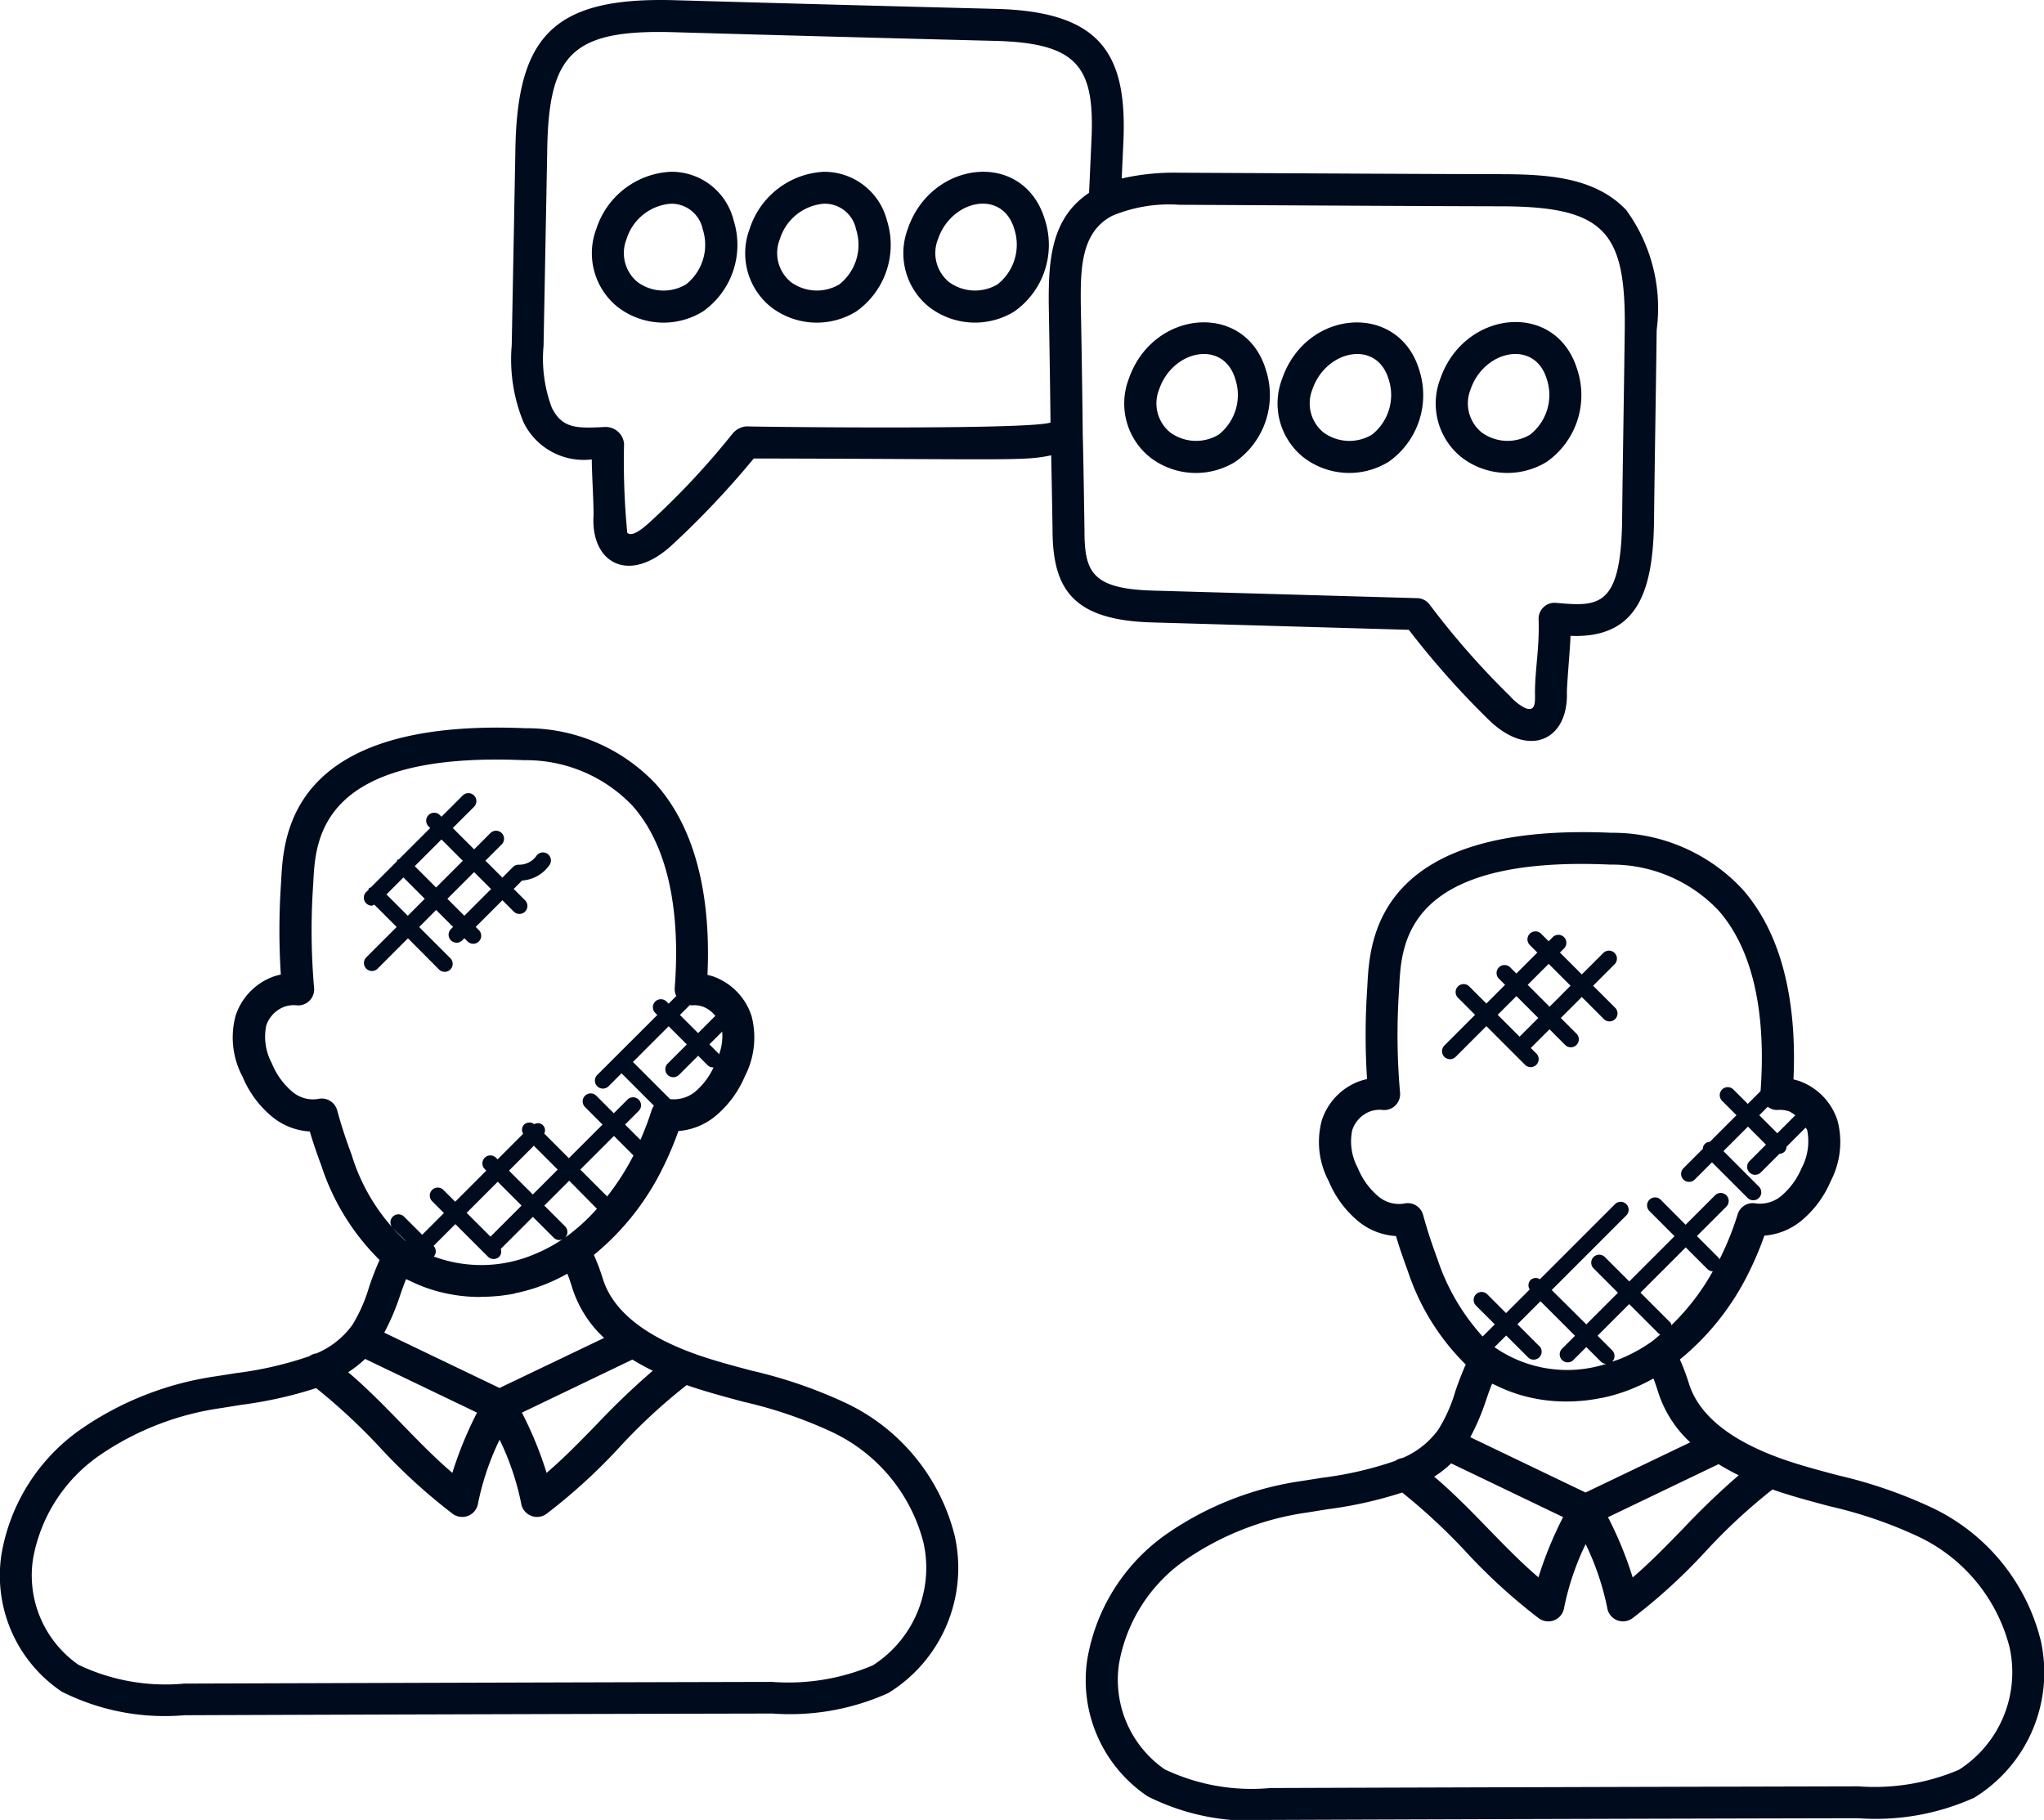 <svg xmlns="http://www.w3.org/2000/svg" width="64.002" height="56.986" viewBox="0 0 64.002 56.986">
  <g id="consultaion" transform="translate(-0.999 -4.507)">
    <path id="Path_5200" data-name="Path 5200" d="M32.221,4.786c-3.3-.084-6.687-.175-10.146-.274-3.748-.094-4.892,1.127-4.939,4.734l-.114,6.075a5.172,5.172,0,0,0,.366,2.4,2.094,2.094,0,0,0,2.141,1.171c0,.426.066,1.462.054,1.777-.081,1.467,1.11,2.151,2.462.9A27.487,27.487,0,0,0,24.57,18.9c.011-.012.022-.024.032-.037,8.08.017,8.461.083,9.312-.1.016.772.03,1.545.042,2.312,0,1.869.62,2.856,3.137,2.922l7.962.229h.053a.257.257,0,0,0,.021.024,26.69,26.69,0,0,0,2.45,2.761c1.261,1.264,2.523.695,2.483-.81,0-.317.1-1.34.113-1.784,2.117.088,2.57-1.43,2.614-3.5.022-2,.059-4.014.084-6.078a5.219,5.219,0,0,0-.953-3.755c-.969-1.021-2.429-1.115-3.843-1.123-2.8-.006-4.878-.02-10.155-.046a7.374,7.374,0,0,0-1.8.181l.049-1.073C36.316,6.176,35.464,4.88,32.221,4.786ZM24.368,17.858a.63.63,0,0,0-.434.23,24.256,24.256,0,0,1-2.569,2.751c-.164.15-.567.514-.725.349a23.22,23.22,0,0,1-.1-2.783.578.578,0,0,0-.622-.527c-.879.045-1.312.041-1.638-.6a4.37,4.37,0,0,1-.261-1.94l.114-6.074c.038-3.037.742-3.833,3.911-3.75,3.459.1,6.849.19,10.146.274,2.618.074,3.1.855,2.981,3.192L35.1,10.545c-1.18.79-1.274,2.08-1.262,3.493.021,1.23.041,2.461.055,3.7C33.158,17.969,25.059,17.876,24.368,17.858Zm23.705-6.891c3.2.018,3.837.826,3.8,3.867-.025,2.058-.062,4.075-.084,6.085-.057,2.627-.768,2.58-2.07,2.464a.5.5,0,0,0-.543.517c.032.862-.114,1.562-.114,2.318.009.33,0,.577-.307.459a1.6,1.6,0,0,1-.473-.372,25.185,25.185,0,0,1-2.51-2.857.5.5,0,0,0-.4-.212L37.12,23c-1.979-.051-2.164-.616-2.164-1.93-.015-1-.03-2-.054-2.992q-.022-2.036-.061-4.052c-.009-1.106.006-2.256.984-2.762a4.6,4.6,0,0,1,2.094-.345C43.188,10.947,45.278,10.96,48.073,10.967Z" fill="#000c1e"/>
    <path id="Path_5201" data-name="Path 5201" d="M21.991,9.886a2.581,2.581,0,0,0-2.319,1.785,2.156,2.156,0,0,0,.672,2.452,2.351,2.351,0,0,0,2.668.135,2.552,2.552,0,0,0,.956-2.86A2,2,0,0,0,21.991,9.886Zm.491,3.524a1.375,1.375,0,0,1-1.518-.07,1.174,1.174,0,0,1-.346-1.347A1.577,1.577,0,0,1,22,10.886h.02a1,1,0,0,1,.983.8A1.579,1.579,0,0,1,22.482,13.41Z" fill="#000c1e"/>
    <path id="Path_5202" data-name="Path 5202" d="M26.791,9.886a2.578,2.578,0,0,0-2.318,1.785,2.158,2.158,0,0,0,.671,2.453h0a2.353,2.353,0,0,0,2.668.134,2.552,2.552,0,0,0,.956-2.86A2.027,2.027,0,0,0,26.791,9.886Zm.491,3.524a1.378,1.378,0,0,1-1.518-.071,1.173,1.173,0,0,1-.345-1.347A1.577,1.577,0,0,1,26.8,10.885h.019a1,1,0,0,1,.984.8A1.58,1.58,0,0,1,27.282,13.41Z" fill="#000c1e"/>
    <path id="Path_5203" data-name="Path 5203" d="M29.425,11.67a2.159,2.159,0,0,0,.671,2.453h0a2.353,2.353,0,0,0,2.668.134,2.552,2.552,0,0,0,.956-2.86C33.064,9.18,30.159,9.513,29.425,11.67Zm2.809,1.74a1.377,1.377,0,0,1-1.518-.071,1.173,1.173,0,0,1-.345-1.347c.418-1.23,2.015-1.578,2.388-.312A1.58,1.58,0,0,1,32.234,13.41Z" fill="#000c1e"/>
    <path id="Path_5204" data-name="Path 5204" d="M39.685,18.963a2.552,2.552,0,0,0,.956-2.86c-.637-2.166-3.549-1.918-4.3.274a2.157,2.157,0,0,0,.672,2.452A2.349,2.349,0,0,0,39.685,18.963ZM37.294,16.7c.42-1.237,2.02-1.573,2.388-.313a1.582,1.582,0,0,1-.525,1.73,1.376,1.376,0,0,1-1.517-.07A1.173,1.173,0,0,1,37.294,16.7Z" fill="#000c1e"/>
    <path id="Path_5205" data-name="Path 5205" d="M44.486,18.963a2.552,2.552,0,0,0,.956-2.86c-.635-2.143-3.544-1.936-4.3.273a2.157,2.157,0,0,0,.672,2.452A2.351,2.351,0,0,0,44.486,18.963ZM42.093,16.7c.418-1.23,2.016-1.578,2.389-.312a1.58,1.58,0,0,1-.525,1.729,1.373,1.373,0,0,1-1.517-.07A1.175,1.175,0,0,1,42.093,16.7Z" fill="#000c1e"/>
    <path id="Path_5206" data-name="Path 5206" d="M49.438,18.963a2.552,2.552,0,0,0,.956-2.86c-.652-2.207-3.556-1.9-4.3.274a2.158,2.158,0,0,0,.672,2.452A2.353,2.353,0,0,0,49.438,18.963ZM47.046,16.7c.417-1.229,2.015-1.58,2.389-.313a1.58,1.58,0,0,1-.525,1.729,1.375,1.375,0,0,1-1.518-.07A1.173,1.173,0,0,1,47.046,16.7Z" fill="#000c1e"/>
    <path id="Path_5207" data-name="Path 5207" d="M55.557,32.348a5.548,5.548,0,0,0-4.094-1.765c-7.381-.328-7.574,3.374-7.648,4.767l-.011.187a21.511,21.511,0,0,0,0,2.758,2.084,2.084,0,0,0-.258.074,1.945,1.945,0,0,0-1.16,1.223,2.606,2.606,0,0,0,.219,1.9,3.232,3.232,0,0,0,.915,1.247,2.048,2.048,0,0,0,1.19.471c.1.338.223.693.364,1.076a7.35,7.35,0,0,0,1.82,2.947c-.122.274-.228.552-.321.825a4.844,4.844,0,0,1-.537,1.212,2.667,2.667,0,0,1-1.121.889.5.5,0,0,0-.227.09,11.253,11.253,0,0,1-2.286.529l-.635.1a9.893,9.893,0,0,0-4.247,1.667,6.009,6.009,0,0,0-2.478,3.933,4.379,4.379,0,0,0,1.893,4.276,7.174,7.174,0,0,0,3.839.738q9.2-.034,18.412-.053a7.5,7.5,0,0,0,3.627-.641h0A4.6,4.6,0,0,0,64.9,55.877a6.28,6.28,0,0,0-3.368-4.143A14.733,14.733,0,0,0,58.543,50.7c-.564-.15-1.129-.3-1.678-.489-1.667-.581-2.671-1.384-2.983-2.386a6.869,6.869,0,0,0-.282-.75,8.141,8.141,0,0,0,2.166-2.741,9.868,9.868,0,0,0,.479-1.137,2.074,2.074,0,0,0,1.148-.458,3.277,3.277,0,0,0,.932-1.254v0a2.647,2.647,0,0,0,.213-1.883,1.946,1.946,0,0,0-1.177-1.238c-.068-.023-.137-.043-.205-.059C57.246,36.4,57,33.979,55.557,32.348Zm-6.369,14.3-.675-.675.722-.722,1.081,1.081-.406.406a.25.25,0,0,0,0,.354.251.251,0,0,0,.354,0l.406-.406.458.458a.249.249,0,0,0,.163.068A3.982,3.982,0,0,1,47.81,46.7l-.015-.01.366-.366.674.673a.25.25,0,1,0,.353-.353Zm3.51-.12a4.9,4.9,0,0,1-.913.505c-.1.043-.2.074-.305.109a.25.25,0,0,0,0-.353l-.458-.458.991-.991.936.936c.011.011.026.008.038.016C52.89,46.369,52.8,46.457,52.7,46.527Zm-6.26,3.8,3.505,1.682a11.773,11.773,0,0,0-.772,1.886c-.541-.461-1.053-.987-1.586-1.536s-1.085-1.114-1.677-1.616A3.567,3.567,0,0,0,46.438,50.329ZM58.287,51.67a13.737,13.737,0,0,1,2.789.955,5.275,5.275,0,0,1,2.846,3.46,3.622,3.622,0,0,1-1.588,3.838,6.755,6.755,0,0,1-3.149.517q-9.21.022-18.41.053a6.331,6.331,0,0,1-3.31-.587,3.413,3.413,0,0,1-1.429-3.293,5,5,0,0,1,2.078-3.26,8.924,8.924,0,0,1,3.827-1.488l.62-.1a13.018,13.018,0,0,0,2.344-.524,18.711,18.711,0,0,1,1.961,1.819,17.969,17.969,0,0,0,2.319,2.121.5.5,0,0,0,.291.094.5.5,0,0,0,.5-.434,8.342,8.342,0,0,1,.673-1.985,8.411,8.411,0,0,1,.674,1.985.5.5,0,0,0,.787.34,17.744,17.744,0,0,0,2.317-2.12A17.82,17.82,0,0,1,56.5,51.144l.038.015C57.111,51.356,57.7,51.514,58.287,51.67ZM55.442,50.7a23.741,23.741,0,0,0-1.735,1.664c-.533.548-1.045,1.075-1.585,1.535a11.814,11.814,0,0,0-.773-1.886l3.462-1.661A7.2,7.2,0,0,0,55.442,50.7Zm-1.52-1.03L50.646,51.24l-3.609-1.732a7.2,7.2,0,0,0,.484-1.13c.064-.189.127-.372.2-.547.035.019.074.033.11.051l.043.02a4.672,4.672,0,0,0,.613.247l.087.028a5.057,5.057,0,0,0,1.442.213l.024,0,.03,0a5.39,5.39,0,0,0,1.047-.106l.015,0a5.4,5.4,0,0,0,1.046-.324,6.278,6.278,0,0,0,.594-.29c.056.144.108.3.158.459A3.654,3.654,0,0,0,53.922,49.668ZM53.336,46c-.012-.028-.011-.059-.034-.082l-.936-.936,1.417-1.417.68.68a.243.243,0,0,0,.167.069A7.245,7.245,0,0,1,53.336,46Zm4.078-4.927a2.294,2.294,0,0,1-.639.88,1.039,1.039,0,0,1-.8.235.494.494,0,0,0-.567.345,9.105,9.105,0,0,1-.542,1.356c-.01.019-.022.036-.031.055-.01-.017-.007-.039-.022-.054l-.68-.68.922-.922a.25.25,0,0,0-.354-.354l-.922.922L53,42.073a.25.25,0,0,0-.354.354l.786.787-1.417,1.417-.764-.764a.25.25,0,0,0-.354.354l.764.764-.991.991L49.586,44.9l2.339-2.339a.25.25,0,0,0-.353-.354l-2.356,2.356a.238.238,0,0,0-.294.025.241.241,0,0,0-.025.294l-.74.74-.585-.585a.25.25,0,1,0-.354.353l.586.585-.38.38a6.767,6.767,0,0,1-1.413-2.417c-.187-.508-.336-.962-.451-1.389a.5.5,0,0,0-.482-.37.49.49,0,0,0-.113.013,1,1,0,0,1-.819-.234,2.293,2.293,0,0,1-.632-.882,1.744,1.744,0,0,1-.174-1.18.943.943,0,0,1,.551-.585.871.871,0,0,1,.392-.05.493.493,0,0,0,.406-.138.5.5,0,0,0,.149-.4A20.666,20.666,0,0,1,44.8,35.6l.012-.2c.07-1.332.186-4.108,6.6-3.821a4.6,4.6,0,0,1,3.39,1.429c1.329,1.5,1.455,3.9,1.324,5.664l-.4.4-.451-.451a.25.25,0,1,0-.354.354l.451.451-.835.835a.219.219,0,0,0-.218.218l-.608.608a.25.25,0,0,0,0,.354.251.251,0,0,0,.354,0l.54-.54,1.116,1.116a.251.251,0,0,0,.354,0,.25.25,0,0,0,0-.354L54.964,40.55l.767-.767.565.565-.517.517a.25.25,0,0,0,0,.354.251.251,0,0,0,.354,0l.583-.583a.25.25,0,0,0,.158-.065.238.238,0,0,0,.065-.158l.6-.6c.012.028.038.05.047.08A1.787,1.787,0,0,1,57.414,41.077Zm-.193-1.64c-.006.005-.015,0-.021.009l-.549.549-.565-.565.265-.265a.457.457,0,0,0,.321.1.892.892,0,0,1,.351.045A.924.924,0,0,1,57.221,39.437Z" fill="#000c1e"/>
    <path id="Path_5208" data-name="Path 5208" d="M12.031,45.994a2.667,2.667,0,0,1-1.121.889.5.5,0,0,0-.226.09A11.314,11.314,0,0,1,8.4,47.5l-.634.1a9.9,9.9,0,0,0-4.247,1.667,6,6,0,0,0-2.478,3.933,4.379,4.379,0,0,0,1.893,4.276,7.167,7.167,0,0,0,3.838.738q9.2-.034,18.413-.053a7.5,7.5,0,0,0,3.627-.641h0A4.6,4.6,0,0,0,30.894,52.6a6.28,6.28,0,0,0-3.369-4.143,14.737,14.737,0,0,0-2.988-1.032c-.564-.15-1.129-.3-1.677-.489-1.668-.581-2.672-1.384-2.984-2.386a6.791,6.791,0,0,0-.281-.75,8.153,8.153,0,0,0,2.166-2.741,10.057,10.057,0,0,0,.48-1.137,2.074,2.074,0,0,0,1.146-.457,3.271,3.271,0,0,0,.934-1.254v0a2.654,2.654,0,0,0,.213-1.883,1.949,1.949,0,0,0-1.177-1.237c-.068-.023-.138-.043-.206-.059.089-1.9-.154-4.325-1.6-5.957a5.55,5.55,0,0,0-4.1-1.766c-7.394-.321-7.573,3.374-7.648,4.767l-.011.187a21.694,21.694,0,0,0,0,2.758,2.084,2.084,0,0,0-.258.074,1.945,1.945,0,0,0-1.16,1.223,2.609,2.609,0,0,0,.219,1.9,3.239,3.239,0,0,0,.916,1.247,2.049,2.049,0,0,0,1.191.471c.1.344.224.7.364,1.077a7.34,7.34,0,0,0,1.82,2.946c-.123.275-.229.554-.322.827A4.921,4.921,0,0,1,12.031,45.994Zm.4,1.063,3.505,1.682a11.813,11.813,0,0,0-.773,1.886c-.54-.46-1.052-.986-1.585-1.535s-1.085-1.115-1.677-1.617A3.567,3.567,0,0,0,12.432,47.057ZM24.28,48.4a13.839,13.839,0,0,1,2.789.955,5.277,5.277,0,0,1,2.847,3.459,3.624,3.624,0,0,1-1.587,3.838,6.774,6.774,0,0,1-3.156.518q-9.207.022-18.405.053a6.326,6.326,0,0,1-3.309-.587,3.411,3.411,0,0,1-1.43-3.293,5,5,0,0,1,2.079-3.26,8.924,8.924,0,0,1,3.827-1.488l.619-.1a13.037,13.037,0,0,0,2.344-.524,18.847,18.847,0,0,1,1.963,1.82,17.874,17.874,0,0,0,2.317,2.12.5.5,0,0,0,.291.094.5.5,0,0,0,.5-.434,8.365,8.365,0,0,1,.674-1.985,8.343,8.343,0,0,1,.673,1.985.5.5,0,0,0,.3.393.509.509,0,0,0,.2.041.5.5,0,0,0,.291-.094,17.768,17.768,0,0,0,2.319-2.121,17.722,17.722,0,0,1,2.075-1.914l.039.015C23.1,48.084,23.692,48.241,24.28,48.4Zm-2.844-.971A23.7,23.7,0,0,0,19.7,49.089c-.533.549-1.045,1.075-1.586,1.536a11.721,11.721,0,0,0-.773-1.886L20.8,47.078Q21.1,47.261,21.436,47.426ZM19.915,46.4,16.64,47.967l-3.609-1.732a7.362,7.362,0,0,0,.483-1.128c.065-.189.128-.373.2-.549.034.018.071.031.106.049.019.01.039.017.058.027a4.557,4.557,0,0,0,.593.238l.106.034A5.065,5.065,0,0,0,16,45.117l.036,0c.015,0,.031-.005.046-.005a5.4,5.4,0,0,0,1.025-.1L17.135,45a5.472,5.472,0,0,0,1.037-.321,6.256,6.256,0,0,0,.592-.29c.056.142.108.294.158.458A3.622,3.622,0,0,0,19.915,46.4Zm-2.2-6.018.747.747-.779.779-.747-.746Zm2.3,1.592-.846-.846,1.054-1.053.611.611A7.94,7.94,0,0,1,20.011,41.97Zm-.325.382a6.032,6.032,0,0,1-.994.9l0,0a.249.249,0,0,0,0-.347l-.653-.653.779-.779Zm-2.36-.1-.973.973-.746-.746.973-.973Zm-1.052,1.6a.251.251,0,0,0,.354,0,.233.233,0,0,0,.046-.242l1.006-1.005.653.653a.247.247,0,0,0,.177.073.253.253,0,0,0,.153-.063,4.823,4.823,0,0,1-.884.486,4.266,4.266,0,0,1-3.2.093.246.246,0,0,0-.008-.333h0l.682-.682Zm5.7-4.937-1.16-1.16,1.118-1.118.569.569-.6.6a.25.25,0,0,0,0,.354.251.251,0,0,0,.354,0l.6-.6.294.294a.247.247,0,0,0,.177.073s.008-.005.013-.005a2.208,2.208,0,0,1-.572.76A1.053,1.053,0,0,1,21.976,38.921Zm1.537-1.394c-.006-.007,0-.017-.01-.023l-.293-.294.4-.4A1.672,1.672,0,0,1,23.513,37.527Zm-.117-1.21-.54.54-.569-.569.31-.309a.476.476,0,0,0,.066.009.824.824,0,0,1,.354.045A.938.938,0,0,1,23.4,36.317ZM12.008,40.662c-.186-.5-.333-.951-.451-1.388a.5.5,0,0,0-.482-.37.49.49,0,0,0-.113.013,1,1,0,0,1-.82-.235,2.285,2.285,0,0,1-.631-.881,1.751,1.751,0,0,1-.176-1.179.952.952,0,0,1,.552-.586.866.866,0,0,1,.393-.051.5.5,0,0,0,.554-.539,20.95,20.95,0,0,1-.037-3.115l.012-.2c.071-1.332.19-4.1,6.605-3.821a4.6,4.6,0,0,1,3.391,1.429c1.341,1.514,1.458,3.941,1.32,5.71a.493.493,0,0,0,.05.245l-.24.24-.066-.066a.25.25,0,0,0-.354.354l.066.066L19.7,38.166a.25.25,0,0,0,0,.354.251.251,0,0,0,.354,0l.406-.406,1.015,1.015a.509.509,0,0,0-.071.137,8.951,8.951,0,0,1-.353.933l-.48-.48.43-.43a.25.25,0,0,0-.353-.354l-.43.43-.551-.552a.25.25,0,0,0-.353.354l.551.552-1.054,1.053L18.04,40a.222.222,0,0,0-.312-.292.244.244,0,0,0-.32.014.238.238,0,0,0-.028.286l-.8.8-.049-.05a.25.25,0,0,0-.354.354l.049.05-.973.973-.373-.373a.25.25,0,0,0-.353.354l.373.373-.681.681-.567-.567a.25.25,0,0,0-.354.354l.42.419-.023-.015A6.114,6.114,0,0,1,12.008,40.662Z" fill="#000c1e"/>
    <path id="Path_5209" data-name="Path 5209" d="M50.883,35.372l.669-.669a.25.25,0,1,0-.353-.354l-.67.669-.685-.685.128-.128a.25.25,0,0,0-.354-.354l-.128.128-.236-.236a.25.25,0,1,0-.354.354l.236.236-.656.657-.193-.193a.25.25,0,1,0-.354.354l.193.193-.586.585-.535-.535a.25.25,0,0,0-.354.354l.535.535-.961.962a.25.25,0,0,0,0,.354.251.251,0,0,0,.354,0l.961-.962,1.211,1.211a.251.251,0,0,0,.354,0,.25.25,0,0,0,0-.354l-.176-.176s.008,0,.011-.005l.577-.577.491.491a.251.251,0,0,0,.354,0,.25.25,0,0,0,0-.354l-.491-.491.657-.657.691.691a.251.251,0,0,0,.354,0,.25.25,0,0,0,0-.354Zm-2.295,1.587s0,.008-.005.011l-.688-.688.586-.585.685.685Zm.931-.93-.685-.685.657-.657.685.685Z" fill="#000c1e"/>
    <path id="Path_5210" data-name="Path 5210" d="M14.746,34.864a.251.251,0,0,0,.354,0,.25.25,0,0,0,0-.354l-.976-.976L14.655,33l.531.531-.067.067a.25.25,0,0,0,0,.354.251.251,0,0,0,.354,0l.067-.067.1.1a.251.251,0,0,0,.354,0,.25.25,0,0,0,0-.354l-.1-.1.836-.836.356.356a.247.247,0,0,0,.177.073.253.253,0,0,0,.177-.073.25.25,0,0,0,0-.354l-.356-.356.263-.263a1.139,1.139,0,0,0,.861-.491.25.25,0,1,0-.416-.278.655.655,0,0,1-.554.273.251.251,0,0,0-.177.073l-.331.332-.531-.531.51-.51a.25.25,0,0,0-.354-.354l-.51.51-.668-.668.665-.665a.25.25,0,0,0-.354-.354l-.665.665-.052-.052a.25.25,0,1,0-.354.354l.052.052-.976.976c-.017.01-.038.007-.052.022s-.011.036-.022.052l-.81.81c-.017.01-.039.007-.053.022s-.012.036-.022.053l-.069.069a.25.25,0,0,0,0,.354.247.247,0,0,0,.177.073c.028,0,.051-.023.077-.032l.7.7-.951.951a.25.25,0,0,0,0,.354.251.251,0,0,0,.354,0l.951-.951Zm1.629-2.519-.836.836-.531-.531.836-.836Zm-.885-.885-.836.836-.668-.668.836-.836ZM13.1,32.513l.531-.531.668.668-.531.531Z" fill="#000c1e"/>
  </g>
</svg>

